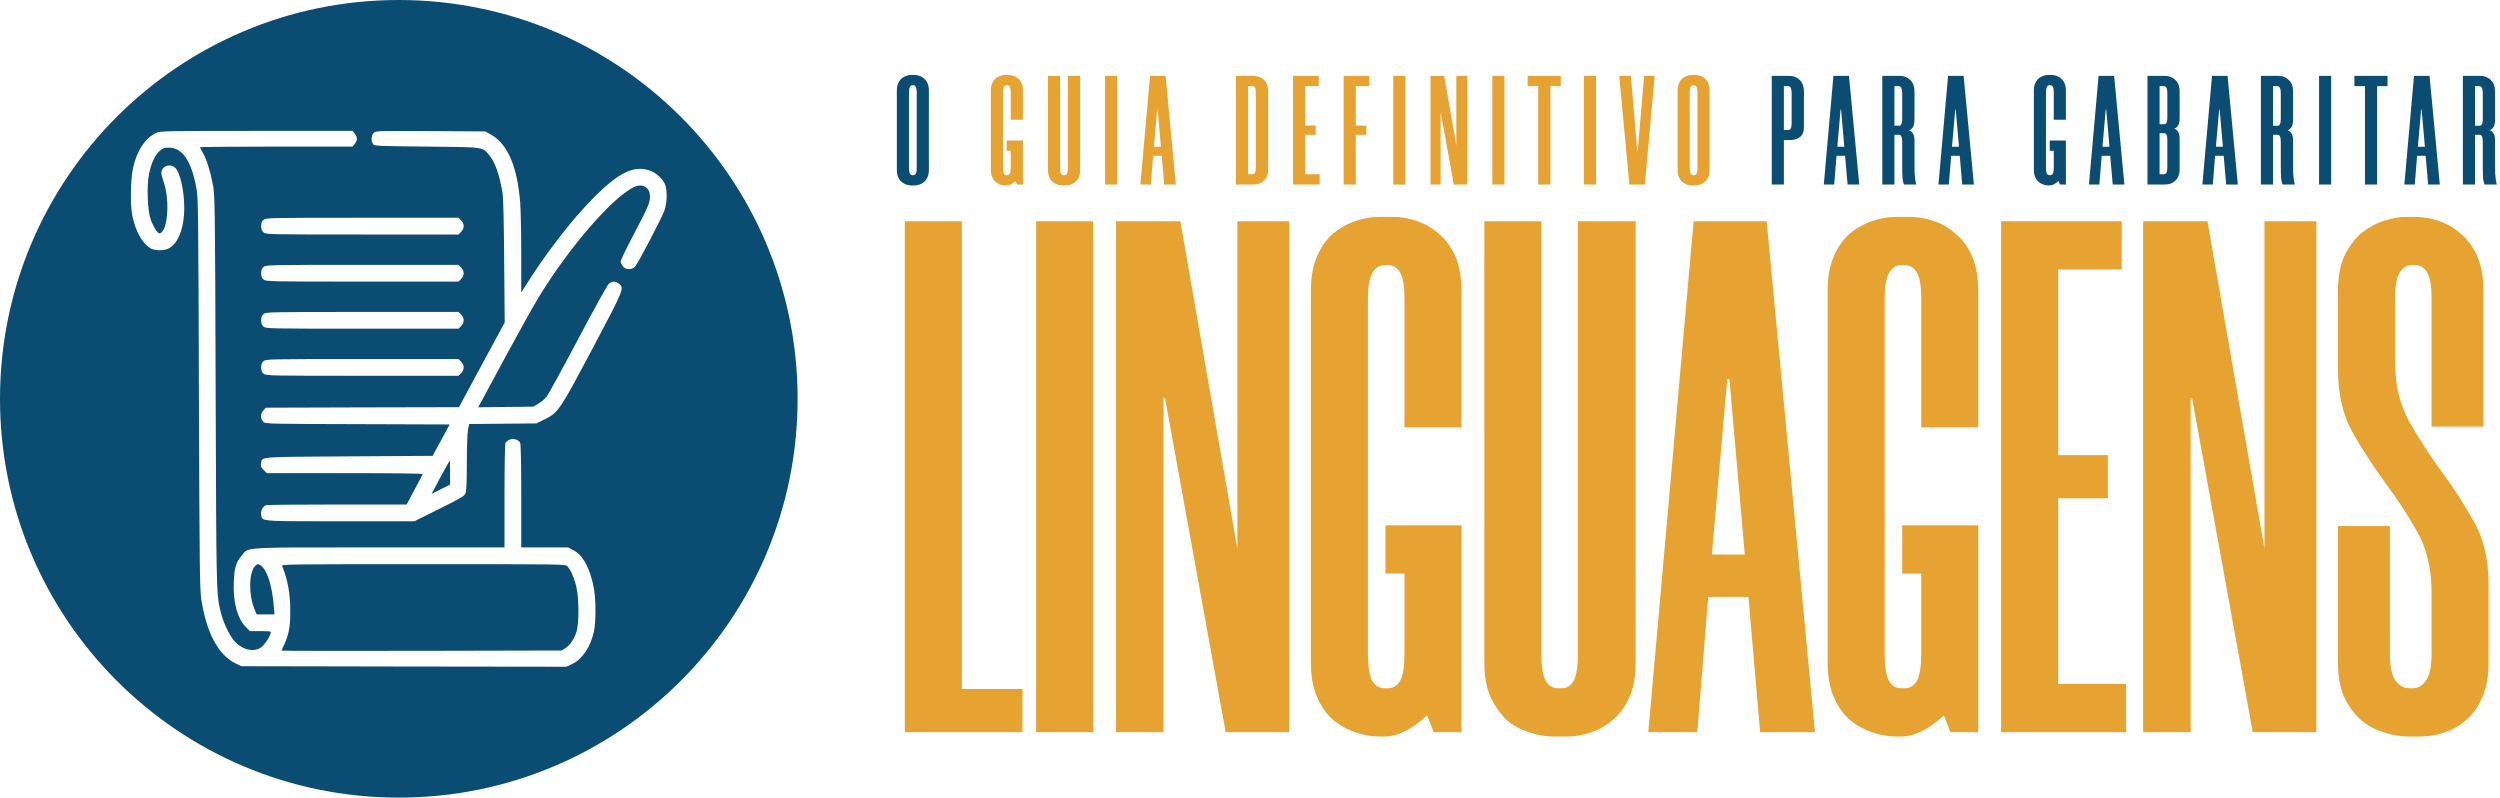 <svg xmlns="http://www.w3.org/2000/svg" width="420" height="134" viewBox="0 0 420 134" fill="none"><path d="M153.126 31.157C152.83 31.157 152.534 31.105 152.238 31C151.942 30.895 151.672 30.739 151.428 30.53C151.202 30.321 151.019 30.051 150.88 29.72C150.741 29.39 150.671 28.989 150.671 28.519V15.226C150.671 14.756 150.741 14.355 150.88 14.025C151.019 13.694 151.202 13.424 151.428 13.215C151.672 13.006 151.942 12.849 152.238 12.745C152.534 12.64 152.83 12.588 153.126 12.588H153.596C153.892 12.588 154.188 12.64 154.484 12.745C154.78 12.849 155.041 13.006 155.267 13.215C155.511 13.424 155.703 13.694 155.842 14.025C155.981 14.355 156.051 14.756 156.051 15.226V28.519C156.051 28.989 155.981 29.39 155.842 29.72C155.703 30.051 155.511 30.321 155.267 30.53C155.041 30.739 154.78 30.895 154.484 31C154.188 31.105 153.892 31.157 153.596 31.157H153.126ZM153.309 14.312C152.908 14.312 152.708 14.721 152.708 15.539V28.206C152.708 28.658 152.76 28.98 152.865 29.172C152.969 29.346 153.117 29.433 153.309 29.433H153.413C153.605 29.433 153.753 29.346 153.857 29.172C153.962 28.98 154.014 28.658 154.014 28.206V15.539C154.014 14.721 153.814 14.312 153.413 14.312H153.309ZM300.606 12.745C301.285 12.745 301.859 12.971 302.329 13.424C302.817 13.877 303.061 14.521 303.061 15.357V21.311C303.061 22.112 302.834 22.686 302.382 23.035C301.929 23.365 301.363 23.531 300.684 23.531H299.692V31H297.655V12.745H300.606ZM300.997 15.67C300.997 14.869 300.797 14.469 300.397 14.469H299.692V21.833H300.475C300.823 21.833 300.997 21.45 300.997 20.684V15.67ZM309.975 26.169H308.539L308.147 31H306.398L308.017 12.745H310.628L312.352 31H310.393L309.975 26.169ZM308.67 24.654H309.845L309.296 18.386H309.218L308.67 24.654ZM321.634 20.11C321.634 20.667 321.547 21.085 321.372 21.363C321.198 21.624 320.981 21.799 320.72 21.886C320.981 21.955 321.198 22.129 321.372 22.408C321.547 22.669 321.634 23.078 321.634 23.635V27.735C321.634 28.328 321.642 28.824 321.66 29.224C321.695 29.625 321.729 29.955 321.764 30.216C321.799 30.46 321.834 30.643 321.869 30.765C321.903 30.887 321.93 30.965 321.947 31H319.884C319.762 30.791 319.675 30.434 319.623 29.929C319.588 29.407 319.57 28.676 319.57 27.735V23.818C319.57 23.035 319.396 22.643 319.048 22.643H318.265V31H316.228V12.745H319.179C319.858 12.745 320.432 12.971 320.902 13.424C321.39 13.877 321.634 14.521 321.634 15.357V20.11ZM319.048 21.128C319.396 21.128 319.57 20.745 319.57 19.979V15.67C319.57 14.869 319.37 14.469 318.97 14.469H318.265V21.128H319.048ZM329.237 26.169H327.801L327.409 31H325.659L327.278 12.745H329.89L331.614 31H329.655L329.237 26.169ZM327.931 24.654H329.106L328.558 18.386H328.48L327.931 24.654ZM344.353 23.609H347.069V31H346.076L345.841 30.399C345.302 30.904 344.788 31.157 344.301 31.157H344.144C343.848 31.157 343.552 31.105 343.256 31C342.96 30.895 342.69 30.739 342.446 30.53C342.22 30.321 342.037 30.051 341.898 29.72C341.759 29.39 341.689 28.989 341.689 28.519V15.226C341.689 14.756 341.759 14.355 341.898 14.025C342.037 13.694 342.22 13.424 342.446 13.215C342.69 13.006 342.96 12.849 343.256 12.745C343.552 12.64 343.848 12.588 344.144 12.588H344.614C344.91 12.588 345.206 12.64 345.502 12.745C345.798 12.849 346.059 13.006 346.285 13.215C346.529 13.424 346.721 13.694 346.86 14.025C346.999 14.355 347.069 14.756 347.069 15.226V20.11H345.032V15.513C345.032 15.06 344.98 14.747 344.875 14.573C344.771 14.399 344.623 14.312 344.431 14.312H344.327C344.135 14.312 343.987 14.408 343.883 14.599C343.778 14.773 343.726 15.087 343.726 15.539V28.206C343.726 28.658 343.778 28.98 343.883 29.172C343.987 29.346 344.135 29.433 344.327 29.433H344.431C344.623 29.433 344.771 29.346 344.875 29.172C344.98 28.98 345.032 28.658 345.032 28.206V25.333H344.353V23.609ZM354.521 26.169H353.084L352.692 31H350.943L352.562 12.745H355.173L356.897 31H354.938L354.521 26.169ZM353.215 24.654H354.39L353.842 18.386H353.763L353.215 24.654ZM366.179 19.849C366.179 20.406 366.092 20.823 365.918 21.102C365.743 21.363 365.526 21.537 365.265 21.624C365.526 21.694 365.743 21.868 365.918 22.147C366.092 22.408 366.179 22.817 366.179 23.374V28.467C366.179 28.919 366.109 29.302 365.97 29.616C365.83 29.929 365.639 30.19 365.395 30.399C365.169 30.608 364.908 30.765 364.612 30.869C364.316 30.956 364.011 31 363.698 31H360.773V12.745H363.698C364.011 12.745 364.316 12.797 364.612 12.902C364.908 13.006 365.169 13.163 365.395 13.372C365.639 13.581 365.83 13.851 365.97 14.181C366.109 14.512 366.179 14.913 366.179 15.383V19.849ZM364.115 23.531C364.115 22.765 363.941 22.382 363.593 22.382H362.81V29.276H363.515C363.915 29.276 364.115 28.902 364.115 28.153V23.531ZM363.619 20.867C363.95 20.867 364.115 20.484 364.115 19.718V15.696C364.115 14.878 363.924 14.469 363.541 14.469H362.81V20.867H363.619ZM373.578 26.169H372.142L371.75 31H370L371.619 12.745H374.231L375.955 31H373.996L373.578 26.169ZM372.272 24.654H373.447L372.899 18.386H372.821L372.272 24.654ZM385.236 20.11C385.236 20.667 385.149 21.085 384.975 21.363C384.801 21.624 384.583 21.799 384.322 21.886C384.583 21.955 384.801 22.129 384.975 22.408C385.149 22.669 385.236 23.078 385.236 23.635V27.735C385.236 28.328 385.245 28.824 385.262 29.224C385.297 29.625 385.332 29.955 385.367 30.216C385.402 30.46 385.436 30.643 385.471 30.765C385.506 30.887 385.532 30.965 385.55 31H383.486C383.365 30.791 383.277 30.434 383.225 29.929C383.19 29.407 383.173 28.676 383.173 27.735V23.818C383.173 23.035 382.999 22.643 382.651 22.643H381.867V31H379.83V12.745H382.781C383.46 12.745 384.035 12.971 384.505 13.424C384.992 13.877 385.236 14.521 385.236 15.357V20.11ZM382.651 21.128C382.999 21.128 383.173 20.745 383.173 19.979V15.67C383.173 14.869 382.973 14.469 382.572 14.469H381.867V21.128H382.651ZM391.638 12.745V31H389.601V12.745H391.638ZM401.101 14.469H399.352V31H397.315V14.469H395.539V12.745H401.101V14.469ZM407.51 26.169H406.074L405.682 31H403.933L405.552 12.745H408.163L409.887 31H407.928L407.51 26.169ZM406.205 24.654H407.38L406.831 18.386H406.753L406.205 24.654ZM419.169 20.11C419.169 20.667 419.082 21.085 418.907 21.363C418.733 21.624 418.516 21.799 418.255 21.886C418.516 21.955 418.733 22.129 418.907 22.408C419.082 22.669 419.169 23.078 419.169 23.635V27.735C419.169 28.328 419.177 28.824 419.195 29.224C419.23 29.625 419.264 29.955 419.299 30.216C419.334 30.46 419.369 30.643 419.404 30.765C419.438 30.887 419.465 30.965 419.482 31H417.419C417.297 30.791 417.21 30.434 417.158 29.929C417.123 29.407 417.105 28.676 417.105 27.735V23.818C417.105 23.035 416.931 22.643 416.583 22.643H415.8V31H413.763V12.745H416.714C417.393 12.745 417.967 12.971 418.437 13.424C418.925 13.877 419.169 14.521 419.169 15.357V20.11ZM416.583 21.128C416.931 21.128 417.105 20.745 417.105 19.979V15.67C417.105 14.869 416.905 14.469 416.505 14.469H415.8V21.128H416.583Z" fill="#0B4C73"></path><path d="M169.128 23.609H171.844V31H170.852L170.616 30.399C170.077 30.904 169.563 31.157 169.076 31.157H168.919C168.623 31.157 168.327 31.105 168.031 31C167.735 30.895 167.465 30.739 167.221 30.53C166.995 30.321 166.812 30.051 166.673 29.72C166.534 29.39 166.464 28.989 166.464 28.519V15.226C166.464 14.756 166.534 14.355 166.673 14.025C166.812 13.694 166.995 13.424 167.221 13.215C167.465 13.006 167.735 12.849 168.031 12.745C168.327 12.64 168.623 12.588 168.919 12.588H169.389C169.685 12.588 169.981 12.64 170.277 12.745C170.573 12.849 170.834 13.006 171.06 13.215C171.304 13.424 171.496 13.694 171.635 14.025C171.774 14.355 171.844 14.756 171.844 15.226V20.11H169.807V15.513C169.807 15.06 169.755 14.747 169.65 14.573C169.546 14.399 169.398 14.312 169.206 14.312H169.102C168.91 14.312 168.762 14.408 168.658 14.599C168.553 14.773 168.501 15.087 168.501 15.539V28.206C168.501 28.658 168.553 28.98 168.658 29.172C168.762 29.346 168.91 29.433 169.102 29.433H169.206C169.398 29.433 169.546 29.346 169.65 29.172C169.755 28.98 169.807 28.658 169.807 28.206V25.333H169.128V23.609ZM178.538 31.157C178.242 31.157 177.946 31.105 177.65 31C177.354 30.913 177.084 30.765 176.841 30.556C176.614 30.33 176.423 30.051 176.266 29.72C176.127 29.39 176.057 28.989 176.057 28.519V12.745H178.094V28.206C178.094 28.658 178.146 28.98 178.251 29.172C178.355 29.346 178.503 29.433 178.695 29.433H178.825C179 29.433 179.139 29.346 179.243 29.172C179.348 28.98 179.4 28.658 179.4 28.206V12.745H181.463V28.519C181.463 28.989 181.394 29.39 181.254 29.72C181.115 30.051 180.923 30.321 180.68 30.53C180.453 30.739 180.192 30.895 179.896 31C179.6 31.105 179.296 31.157 178.982 31.157H178.538ZM187.687 12.745V31H185.65V12.745H187.687ZM195.165 26.169H193.729L193.337 31H191.587L193.206 12.745H195.818L197.542 31H195.583L195.165 26.169ZM193.859 24.654H195.035L194.486 18.386H194.408L193.859 24.654ZM207.643 31V12.745H210.568C210.882 12.745 211.186 12.797 211.482 12.902C211.778 12.989 212.039 13.137 212.266 13.346C212.51 13.555 212.701 13.824 212.84 14.155C212.98 14.469 213.049 14.86 213.049 15.33V28.415C213.049 28.885 212.98 29.285 212.84 29.616C212.701 29.929 212.51 30.19 212.266 30.399C212.039 30.608 211.778 30.765 211.482 30.869C211.186 30.956 210.882 31 210.568 31H207.643ZM209.68 14.469V29.276H210.412C210.586 29.276 210.725 29.198 210.829 29.041C210.934 28.867 210.986 28.554 210.986 28.101V15.644C210.986 15.209 210.934 14.904 210.829 14.73C210.725 14.556 210.586 14.469 210.412 14.469H209.68ZM219.273 14.469V21.102H221.049V22.643H219.273V29.276H221.702V31H217.236V12.745H221.545V14.469H219.273ZM227.769 14.469V21.102H229.545V22.643H227.769V31H225.732V12.745H230.041V14.469H227.769ZM236.111 12.745V31H234.074V12.745H236.111ZM244.243 31L242.075 19.065H242.023V31H240.325V12.745H242.624L244.661 24.445V12.745H246.515V31H244.243ZM252.746 12.745V31H250.709V12.745H252.746ZM262.209 14.469H260.46V31H258.422V14.469H256.647V12.745H262.209V14.469ZM268.131 12.745V31H266.094V12.745H268.131ZM276.21 12.745H277.986L276.341 31H273.729L272.032 12.745H273.99L275.061 25.385H275.139L276.21 12.745ZM284.29 31.157C283.994 31.157 283.698 31.105 283.402 31C283.106 30.895 282.837 30.739 282.593 30.53C282.366 30.321 282.184 30.051 282.044 29.72C281.905 29.39 281.835 28.989 281.835 28.519V15.226C281.835 14.756 281.905 14.355 282.044 14.025C282.184 13.694 282.366 13.424 282.593 13.215C282.837 13.006 283.106 12.849 283.402 12.745C283.698 12.64 283.994 12.588 284.29 12.588H284.76C285.056 12.588 285.352 12.64 285.648 12.745C285.944 12.849 286.206 13.006 286.432 13.215C286.676 13.424 286.867 13.694 287.006 14.025C287.146 14.355 287.215 14.756 287.215 15.226V28.519C287.215 28.989 287.146 29.39 287.006 29.72C286.867 30.051 286.676 30.321 286.432 30.53C286.206 30.739 285.944 30.895 285.648 31C285.352 31.105 285.056 31.157 284.76 31.157H284.29ZM284.473 14.312C284.073 14.312 283.873 14.721 283.873 15.539V28.206C283.873 28.658 283.925 28.98 284.029 29.172C284.134 29.346 284.282 29.433 284.473 29.433H284.578C284.769 29.433 284.917 29.346 285.022 29.172C285.126 28.98 285.178 28.658 285.178 28.206V15.539C285.178 14.721 284.978 14.312 284.578 14.312H284.473Z" fill="#E6A332"></path><path d="M161.583 37.171V115.755H171.774V123H152.005V37.171H161.583ZM183.646 37.171V123H174.069V37.171H183.646ZM205.914 123L195.723 66.886H195.477V123H187.496V37.171H198.301L207.879 92.18V37.171H216.597V123H205.914ZM232.756 88.251H245.526V123H240.86L239.755 120.176C237.217 122.55 234.802 123.737 232.51 123.737H231.774C230.382 123.737 228.99 123.491 227.599 123C226.207 122.509 224.938 121.772 223.792 120.79C222.728 119.807 221.869 118.539 221.214 116.983C220.559 115.428 220.231 113.545 220.231 111.335V48.836C220.231 46.626 220.559 44.743 221.214 43.188C221.869 41.632 222.728 40.363 223.792 39.381C224.938 38.399 226.207 37.662 227.599 37.171C228.99 36.68 230.382 36.434 231.774 36.434H233.984C235.375 36.434 236.767 36.68 238.159 37.171C239.55 37.662 240.778 38.399 241.842 39.381C242.988 40.363 243.889 41.632 244.544 43.188C245.198 44.743 245.526 46.626 245.526 48.836V71.797H235.948V50.186C235.948 48.058 235.703 46.585 235.212 45.766C234.721 44.947 234.025 44.538 233.124 44.538H232.633C231.733 44.538 231.037 44.988 230.546 45.889C230.055 46.707 229.809 48.181 229.809 50.309V109.862C229.809 111.99 230.055 113.504 230.546 114.405C231.037 115.223 231.733 115.633 232.633 115.633H233.124C234.025 115.633 234.721 115.223 235.212 114.405C235.703 113.504 235.948 111.99 235.948 109.862V96.355H232.756V88.251ZM261.038 123.737C259.646 123.737 258.254 123.491 256.863 123C255.471 122.591 254.202 121.895 253.056 120.913C251.992 119.848 251.092 118.539 250.355 116.983C249.7 115.428 249.373 113.545 249.373 111.335V37.171H258.95V109.862C258.95 111.99 259.196 113.504 259.687 114.405C260.178 115.223 260.874 115.633 261.774 115.633H262.388C263.207 115.633 263.862 115.223 264.353 114.405C264.844 113.504 265.09 111.99 265.09 109.862V37.171H274.79V111.335C274.79 113.545 274.462 115.428 273.808 116.983C273.153 118.539 272.252 119.807 271.106 120.79C270.042 121.772 268.814 122.509 267.423 123C266.031 123.491 264.598 123.737 263.125 123.737H261.038ZM293.737 100.284H286.983L285.141 123H276.915L284.528 37.171H296.806L304.91 123H295.701L293.737 100.284ZM287.597 93.162H293.123L290.544 63.693H290.176L287.597 93.162ZM319.571 88.251H332.341V123H327.675L326.57 120.176C324.033 122.55 321.618 123.737 319.326 123.737H318.589C317.197 123.737 315.806 123.491 314.414 123C313.022 122.509 311.754 121.772 310.608 120.79C309.543 119.807 308.684 118.539 308.029 116.983C307.374 115.428 307.047 113.545 307.047 111.335V48.836C307.047 46.626 307.374 44.743 308.029 43.188C308.684 41.632 309.543 40.363 310.608 39.381C311.754 38.399 313.022 37.662 314.414 37.171C315.806 36.68 317.197 36.434 318.589 36.434H320.799C322.191 36.434 323.582 36.68 324.974 37.171C326.365 37.662 327.593 38.399 328.658 39.381C329.804 40.363 330.704 41.632 331.359 43.188C332.014 44.743 332.341 46.626 332.341 48.836V71.797H322.764V50.186C322.764 48.058 322.518 46.585 322.027 45.766C321.536 44.947 320.84 44.538 319.94 44.538H319.448C318.548 44.538 317.852 44.988 317.361 45.889C316.87 46.707 316.624 48.181 316.624 50.309V109.862C316.624 111.99 316.87 113.504 317.361 114.405C317.852 115.223 318.548 115.633 319.448 115.633H319.94C320.84 115.633 321.536 115.223 322.027 114.405C322.518 113.504 322.764 111.99 322.764 109.862V96.355H319.571V88.251ZM345.765 45.275V76.463H354.115V83.708H345.765V114.896H357.185V123H336.188V37.171H356.448V45.275H345.765ZM378.466 123L368.274 66.886H368.029V123H360.047V37.171H370.853L380.43 92.18V37.171H389.148V123H378.466ZM408.5 71.674V50.186C408.5 48.058 408.254 46.585 407.763 45.766C407.272 44.947 406.576 44.538 405.676 44.538H405.185C404.284 44.538 403.588 44.988 403.097 45.889C402.606 46.707 402.36 48.181 402.36 50.309V60.623C402.36 64.635 403.179 68.073 404.816 70.938C406.453 73.803 408.254 76.586 410.219 79.287C412.183 81.907 413.984 84.69 415.622 87.637C417.259 90.502 418.077 93.981 418.077 98.074V111.335C418.077 113.545 417.75 115.428 417.095 116.983C416.44 118.539 415.581 119.807 414.516 120.79C413.452 121.772 412.224 122.509 410.833 123C409.441 123.491 408.009 123.737 406.535 123.737H404.693C403.22 123.737 401.787 123.491 400.396 123C399.004 122.591 397.735 121.895 396.589 120.913C395.443 119.848 394.502 118.539 393.765 116.983C393.11 115.428 392.783 113.545 392.783 111.335V88.374H401.501V109.862C401.501 111.99 401.828 113.504 402.483 114.405C403.138 115.223 403.916 115.633 404.816 115.633H405.307C406.208 115.633 406.944 115.223 407.518 114.405C408.172 113.504 408.5 111.99 408.5 109.862V99.547C408.5 95.536 407.681 92.098 406.044 89.233C404.407 86.368 402.606 83.626 400.641 81.006C398.677 78.305 396.876 75.522 395.239 72.657C393.601 69.71 392.783 66.19 392.783 62.097V48.836C392.783 46.626 393.11 44.743 393.765 43.188C394.502 41.632 395.402 40.363 396.467 39.381C397.613 38.399 398.881 37.662 400.273 37.171C401.665 36.68 403.056 36.434 404.448 36.434H405.676C407.149 36.434 408.541 36.68 409.85 37.171C411.242 37.662 412.47 38.399 413.534 39.381C414.68 40.363 415.581 41.632 416.235 43.188C416.89 44.743 417.218 46.626 417.218 48.836V71.674H408.5Z" fill="#E6A332"></path><path fill-rule="evenodd" clip-rule="evenodd" d="M67 134C104.003 134 134 104.003 134 67C134 29.997 104.003 0 67 0C29.997 0 0 29.997 0 67C0 104.003 29.997 134 67 134ZM26.261 22.324C24.38 23.186 22.938 25.383 22.323 28.355C21.918 30.394 21.865 34.491 22.252 36.319C22.762 38.781 23.834 40.75 25.136 41.629C25.804 42.086 27.21 42.174 28.089 41.84C29.848 41.19 30.955 38.447 30.955 34.86C30.938 32.029 30.27 29.023 29.461 28.214C28.898 27.651 27.984 27.651 27.474 28.197C26.982 28.724 26.982 29.076 27.544 30.711C28.371 33.172 28.3 37.216 27.421 38.675C27.245 38.974 26.982 39.22 26.823 39.22C26.472 39.22 25.769 38.13 25.311 36.847C24.766 35.335 24.626 31.045 25.065 29.076C25.452 27.3 26.067 26.016 26.841 25.348C27.351 24.891 27.597 24.803 28.371 24.803C30.656 24.803 32.151 27.018 33.012 31.678C33.294 33.19 33.329 36.003 33.417 66.121C33.522 96.028 33.557 99.07 33.839 100.81C34.718 106.384 36.687 110.023 39.535 111.43L40.537 111.922L67.842 111.975L95.147 112.01L96.097 111.57C97.837 110.744 99.244 108.634 99.789 106.05C100.123 104.414 100.123 100.898 99.789 98.947C99.209 95.641 97.978 93.285 96.378 92.459L95.446 91.966H91.508H87.569V83.334C87.569 78.147 87.499 74.595 87.394 74.402C87.112 73.857 86.251 73.593 85.635 73.857C85.336 73.98 85.02 74.226 84.932 74.402C84.826 74.595 84.756 78.147 84.756 83.334V91.966H63.711C62.156 91.966 60.712 91.966 59.369 91.966H59.366H59.362H59.359H59.359C43.457 91.961 41.846 91.96 41.066 92.765C40.978 92.856 40.901 92.957 40.815 93.07L40.815 93.07C40.744 93.163 40.667 93.264 40.573 93.373C39.641 94.463 39.359 95.412 39.272 97.856C39.148 101.144 39.852 103.817 41.223 105.258L41.979 106.032H43.773C45.548 106.032 45.566 106.032 45.46 106.419C45.232 107.192 44.388 108.406 43.808 108.792C42.594 109.601 40.854 109.214 39.5 107.843C38.744 107.087 37.636 104.872 37.214 103.307C37.185 103.195 37.157 103.088 37.129 102.985L37.129 102.985L37.129 102.984C37.057 102.715 36.992 102.47 36.933 102.223C36.347 99.787 36.338 97.213 36.242 69.204V69.204L36.23 65.769C36.124 33.067 36.107 32.785 35.737 30.869C35.316 28.654 34.665 26.667 34.032 25.577C33.786 25.172 33.593 24.786 33.593 24.733C33.593 24.68 39.359 24.627 46.41 24.627H59.245L59.596 24.17C60.071 23.573 60.071 23.045 59.596 22.447L59.245 21.99H43.122C27.65 21.99 26.964 22.008 26.261 22.324ZM44.142 95.307C45.038 96.256 45.742 98.736 45.988 101.777L46.111 103.219H44.617H43.122L42.77 102.375C41.751 99.966 41.786 96.292 42.841 95.114C43.263 94.639 43.562 94.692 44.142 95.307ZM95.305 95.131C95.815 95.641 96.308 96.696 96.747 98.243C97.275 100.107 97.327 104.713 96.835 106.19C96.413 107.439 95.745 108.406 94.971 108.898L94.338 109.285L70.831 109.337C57.891 109.355 47.306 109.355 47.306 109.302C47.306 109.267 47.5 108.81 47.746 108.3C48.537 106.542 48.783 105.258 48.766 102.691C48.766 99.72 48.361 97.47 47.394 95.079C47.271 94.797 48.467 94.78 71.112 94.78C94.549 94.78 94.954 94.78 95.305 95.131ZM62.779 22.342C62.357 22.764 62.304 23.695 62.673 24.205C62.919 24.522 63.271 24.54 71.693 24.627C71.896 24.63 72.094 24.632 72.288 24.634C72.537 24.636 72.778 24.639 73.012 24.641L73.019 24.641H73.019C79.562 24.71 80.772 24.723 81.504 25.321C81.67 25.456 81.812 25.622 81.985 25.825L81.986 25.826C82.028 25.875 82.072 25.927 82.119 25.981C83.139 27.142 83.895 29.251 84.422 32.399C84.563 33.26 84.651 37.093 84.703 43.932L84.791 54.183L80.941 61.286L77.108 68.407L60.88 68.442L44.634 68.495L44.194 69.004C43.702 69.585 43.737 70.323 44.265 70.903C44.529 71.202 45.337 71.22 60.053 71.255L75.543 71.308L74.119 73.945L72.677 76.582L58.594 76.67C57.632 76.677 56.734 76.682 55.895 76.688L55.8 76.689L55.764 76.689L55.748 76.689H55.748H55.747H55.747C45.66 76.754 44.248 76.763 43.97 77.329C43.925 77.421 43.91 77.528 43.892 77.652C43.883 77.713 43.874 77.778 43.86 77.848C43.773 78.323 43.843 78.499 44.282 78.956L44.81 79.483H57.944C65.979 79.483 71.042 79.554 71.007 79.641C70.99 79.729 70.356 80.925 69.636 82.279L68.317 84.758H56.713C50.331 84.758 44.933 84.811 44.704 84.863C44.159 85.022 43.737 85.865 43.878 86.534C43.888 86.577 43.896 86.619 43.905 86.659C43.931 86.789 43.954 86.9 44.006 86.996C44.319 87.573 45.696 87.573 55.385 87.571L57.188 87.571H69.618L73.82 85.479C77.671 83.562 78.04 83.334 78.233 82.806C78.356 82.455 78.427 80.626 78.427 77.725C78.427 75.07 78.514 72.802 78.62 72.222L78.831 71.237L84.475 71.184L90.136 71.132L91.472 70.464C93.793 69.321 94.004 69.004 99.543 58.561C104.852 48.556 104.905 48.398 103.991 47.677C103.393 47.203 102.813 47.203 102.268 47.695C102.022 47.923 99.683 52.126 97.081 57.066C94.479 61.989 92.088 66.332 91.789 66.683C91.49 67.053 90.875 67.563 90.418 67.826L89.591 68.319L84.95 68.371L80.326 68.424L80.941 67.317C81.182 66.872 82.269 64.856 83.63 62.331L85.284 59.264C87.358 55.449 89.697 51.246 90.505 49.928C95.622 41.541 102.813 33.243 106.488 31.432C107.912 30.746 109.195 31.467 109.195 32.979C109.195 34.069 108.914 34.719 106.488 39.343C105.274 41.647 104.272 43.704 104.272 43.915C104.272 44.108 104.43 44.477 104.641 44.741C105.116 45.357 106.153 45.374 106.681 44.794C107.208 44.249 111.217 36.53 111.657 35.282C112.043 34.122 112.114 32.328 111.815 31.221C111.516 30.131 110.232 28.953 108.949 28.583C106.347 27.827 103.903 29.041 99.824 33.12C95.991 36.97 91.49 42.807 87.956 48.539L87.569 49.154V42.649C87.569 39.062 87.481 35.194 87.394 34.034C86.884 27.88 85.284 24.17 82.435 22.588L81.504 22.078L72.326 22.025C63.288 21.973 63.13 21.99 62.779 22.342ZM75.614 79.395V81.417L74.049 82.191L72.501 82.982L73.996 80.169C74.187 79.823 74.369 79.492 74.538 79.184C75.116 78.132 75.534 77.373 75.561 77.373C75.596 77.373 75.614 78.288 75.614 79.395ZM43.878 37.99C43.878 37.427 43.983 37.163 44.3 36.917C44.687 36.601 45.267 36.583 60.88 36.583H77.038L77.46 37.023C78.04 37.585 78.04 38.394 77.46 38.957L77.038 39.396H60.88C45.267 39.396 44.687 39.379 44.3 39.062C43.983 38.816 43.878 38.552 43.878 37.99ZM44.3 44.829C43.983 45.075 43.878 45.339 43.878 45.902C43.878 46.464 43.983 46.728 44.3 46.974C44.687 47.291 45.267 47.308 60.88 47.308H77.038L77.46 46.869C78.04 46.306 78.04 45.497 77.46 44.935L77.038 44.495H60.88C45.267 44.495 44.687 44.513 44.3 44.829ZM43.878 53.813C43.878 53.251 43.983 52.987 44.3 52.741C44.687 52.425 45.267 52.407 60.88 52.407H77.038L77.46 52.846C78.04 53.409 78.04 54.218 77.46 54.781L77.038 55.22H60.88C45.267 55.22 44.687 55.203 44.3 54.886C43.983 54.64 43.878 54.376 43.878 53.813ZM44.3 60.653C43.983 60.899 43.878 61.163 43.878 61.725C43.878 62.288 43.983 62.552 44.3 62.798C44.687 63.114 45.267 63.132 60.88 63.132H77.038L77.46 62.692C78.04 62.13 78.04 61.321 77.46 60.758L77.038 60.319H60.88C45.267 60.319 44.687 60.336 44.3 60.653Z" fill="#0B4C73"></path></svg>